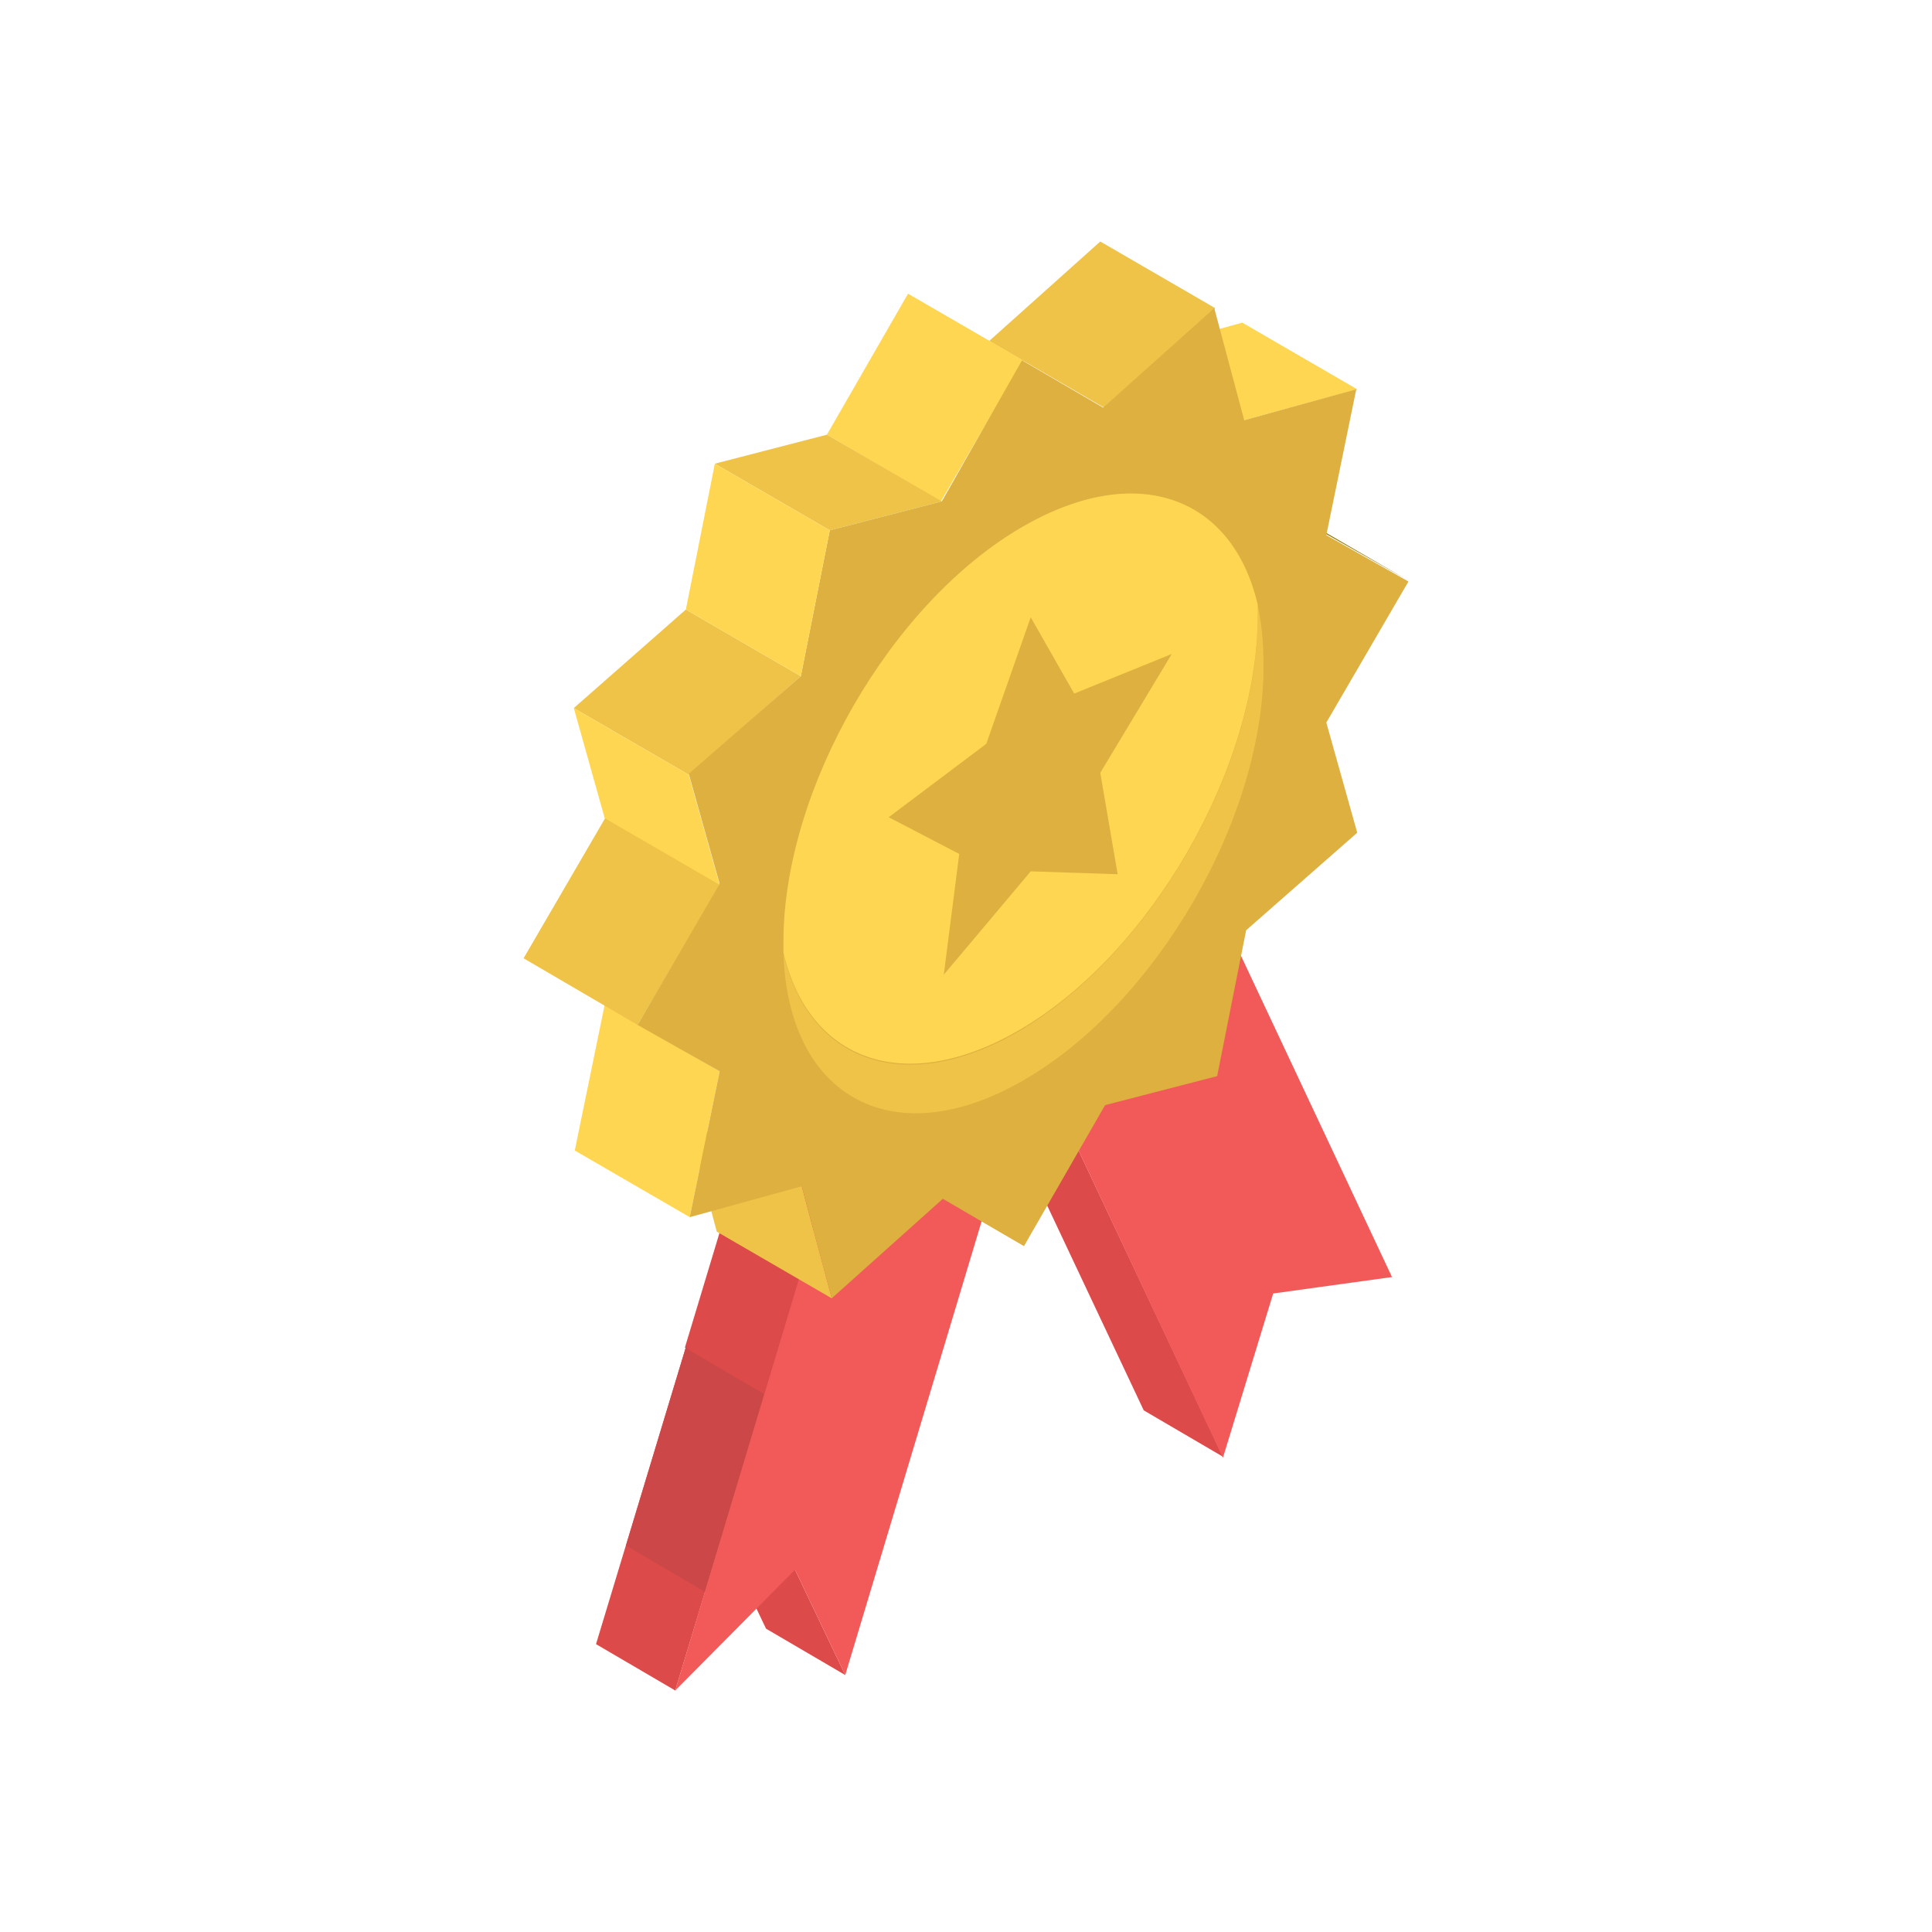 <?xml version="1.0" encoding="utf-8"?>
<!-- Generator: Adobe Illustrator 24.0.0, SVG Export Plug-In . SVG Version: 6.00 Build 0)  -->
<svg version="1.1" id="Layer_1" xmlns="http://www.w3.org/2000/svg" xmlns:xlink="http://www.w3.org/1999/xlink" x="0px" y="0px"
	 viewBox="0 0 200 200" style="enable-background:new 0 0 200 200;" xml:space="preserve">
<style type="text/css">
	.st0{enable-background:new    ;}
	.st1{fill:#DD4A4A;}
	.st2{fill:#BF3F32;}
	.st3{fill:#F25A5A;}
	.st4{fill:#B63C2F;}
	.st5{fill:#CC4848;}
	.st6{fill:#796208;}
	.st7{fill:#967A09;}
	.st8{fill:#EFC348;}
	.st9{fill:#FFD651;}
	.st10{fill:#DDB040;}
</style>
<g>
	<g>
		<g>
			<g>
				<g class="st0">
					<g>
						<path class="st1" d="M126.6,150.8l-8.2-4.8L101.9,111l8.2,4.8L126.6,150.8z"/>
					</g>
					<g>
						<path class="st2" d="M110.1,115.7l-8.2-4.8l17.5-18.6l8.2,4.8L110.1,115.7z"/>
					</g>
					<g>
						<path class="st3" d="M127.6,97.1l16.5,35.1l-12.3,1.7l-5.2,17l-16.5-35.1L127.6,97.1z"/>
					</g>
				</g>
				<g class="st0">
					<g>
						<path class="st1" d="M87.5,173.4l-8.2-4.8l-5.2-10.9l8.2,4.8L87.5,173.4z"/>
					</g>
					<g>
						<path class="st4" d="M86.1,121.1l-8.2-4.8l17.6-1.6l8.2,4.8L86.1,121.1z"/>
					</g>
					<g>
						<path class="st1" d="M69.9,175l-8.2-4.8L78,116.3l8.2,4.8L69.9,175z"/>
					</g>
					<g>
						<path class="st5" d="M73,164.8l-8.2-4.8L78,116.3l8.2,4.8L73,164.8z"/>
						<path class="st1" d="M86.1,121.1l-7,23.2l-8.2-4.8l7-23.2"/>
					</g>
					<g>
						<path class="st3" d="M86.1,121.1l17.6-1.6l-16.2,53.9l-5.2-10.9L69.9,175L86.1,121.1z"/>
					</g>
				</g>
			</g>
			<g>
				<g class="st0">
					<g>
						<path class="st6" d="M106.1,129l-11.9-6.9l-8.4-4.9l11.9,6.9L106.1,129z"/>
					</g>
					<g>
						<path class="st7" d="M137.3,55.3l-11.9-6.9l8.5,4.8l11.9,6.9L137.3,55.3z"/>
					</g>
					<g>
						<path class="st8" d="M86.1,134.4l-11.9-6.9l-3.1-11.6l11.9,6.9L86.1,134.4z"/>
					</g>
					<g>
						<path class="st9" d="M128.8,43.5L117,36.6l11.6-3.2l11.9,6.9L128.8,43.5z"/>
					</g>
					<g>
						<path class="st9" d="M71.4,126l-11.9-6.9l3.1-15.1l11.9,6.9L71.4,126z"/>
					</g>
					<g>
						<path class="st8" d="M114.3,42.2l-11.9-6.9L113.9,25l11.9,6.9L114.3,42.2z"/>
					</g>
					<g>
						<path class="st8" d="M54.2,99.2l8.5-14.6l11.9,6.9L66,106.1L54.2,99.2z"/>
					</g>
					<g>
						<path class="st9" d="M97.4,51.9L85.6,45L94,30.4l11.9,6.9L97.4,51.9z"/>
					</g>
					<g>
						<path class="st8" d="M71.3,80.2l-11.9-6.9L71,63.1L82.9,70L71.3,80.2z"/>
					</g>
					<g>
						<path class="st9" d="M74.5,91.6l-11.9-6.9l-3.2-11.4l11.9,6.9L74.5,91.6z"/>
					</g>
					<g>
						<path class="st8" d="M85.9,54.9L74,48l11.6-3l11.9,6.9L85.9,54.9z"/>
					</g>
					<g>
						<path class="st10" d="M105.8,37.3l8.4,4.9l11.5-10.3l3.1,11.6l11.6-3.2l-3.1,15.1l8.5,4.8l-8.5,14.6l3.2,11.4L129,96.3
							l-3,15.1l-11.6,3l-8.4,14.6l-8.4-4.9l-11.5,10.3L83,122.8L71.4,126l3.1-15.1l-8.5-4.8l8.5-14.6l-3.2-11.4L82.9,70l3-15.1
							l11.6-3L105.8,37.3z"/>
					</g>
					<g>
						<path class="st9" d="M82.9,70L71,63.1L74,48l11.9,6.9L82.9,70z"/>
					</g>
				</g>
			</g>
		</g>
		<g>
			<path class="st8" d="M130.2,62.7c0,0.4,0,0.7,0,1.1c0,15.8-11.1,35-24.8,43c-11.8,6.8-21.7,3.1-24.3-8.1
				c0.5,15,11.5,20.9,24.9,13.1c13.7-7.9,24.9-27.2,24.8-43C130.8,66.5,130.6,64.5,130.2,62.7z"/>
			<path class="st9" d="M105.4,106.7c13.7-7.9,24.8-27.2,24.8-43c0-0.4,0-0.7,0-1.1c-2.6-11.2-12.5-14.9-24.3-8.1
				c-13.7,7.9-24.8,27.2-24.8,43c0,0.4,0,0.7,0,1.1C83.7,109.8,93.6,113.5,105.4,106.7z"/>
		</g>
		<g>
			<g>
				<path class="st10" d="M106.7,63.9l4.5,7.9l10.1-4.1L113.9,80l1.8,10.5l-9-0.3l-9,10.7l1.6-12.5L92,84.6l10.1-7.6L106.7,63.9z"/>
			</g>
		</g>
	</g>
</g>
</svg>
